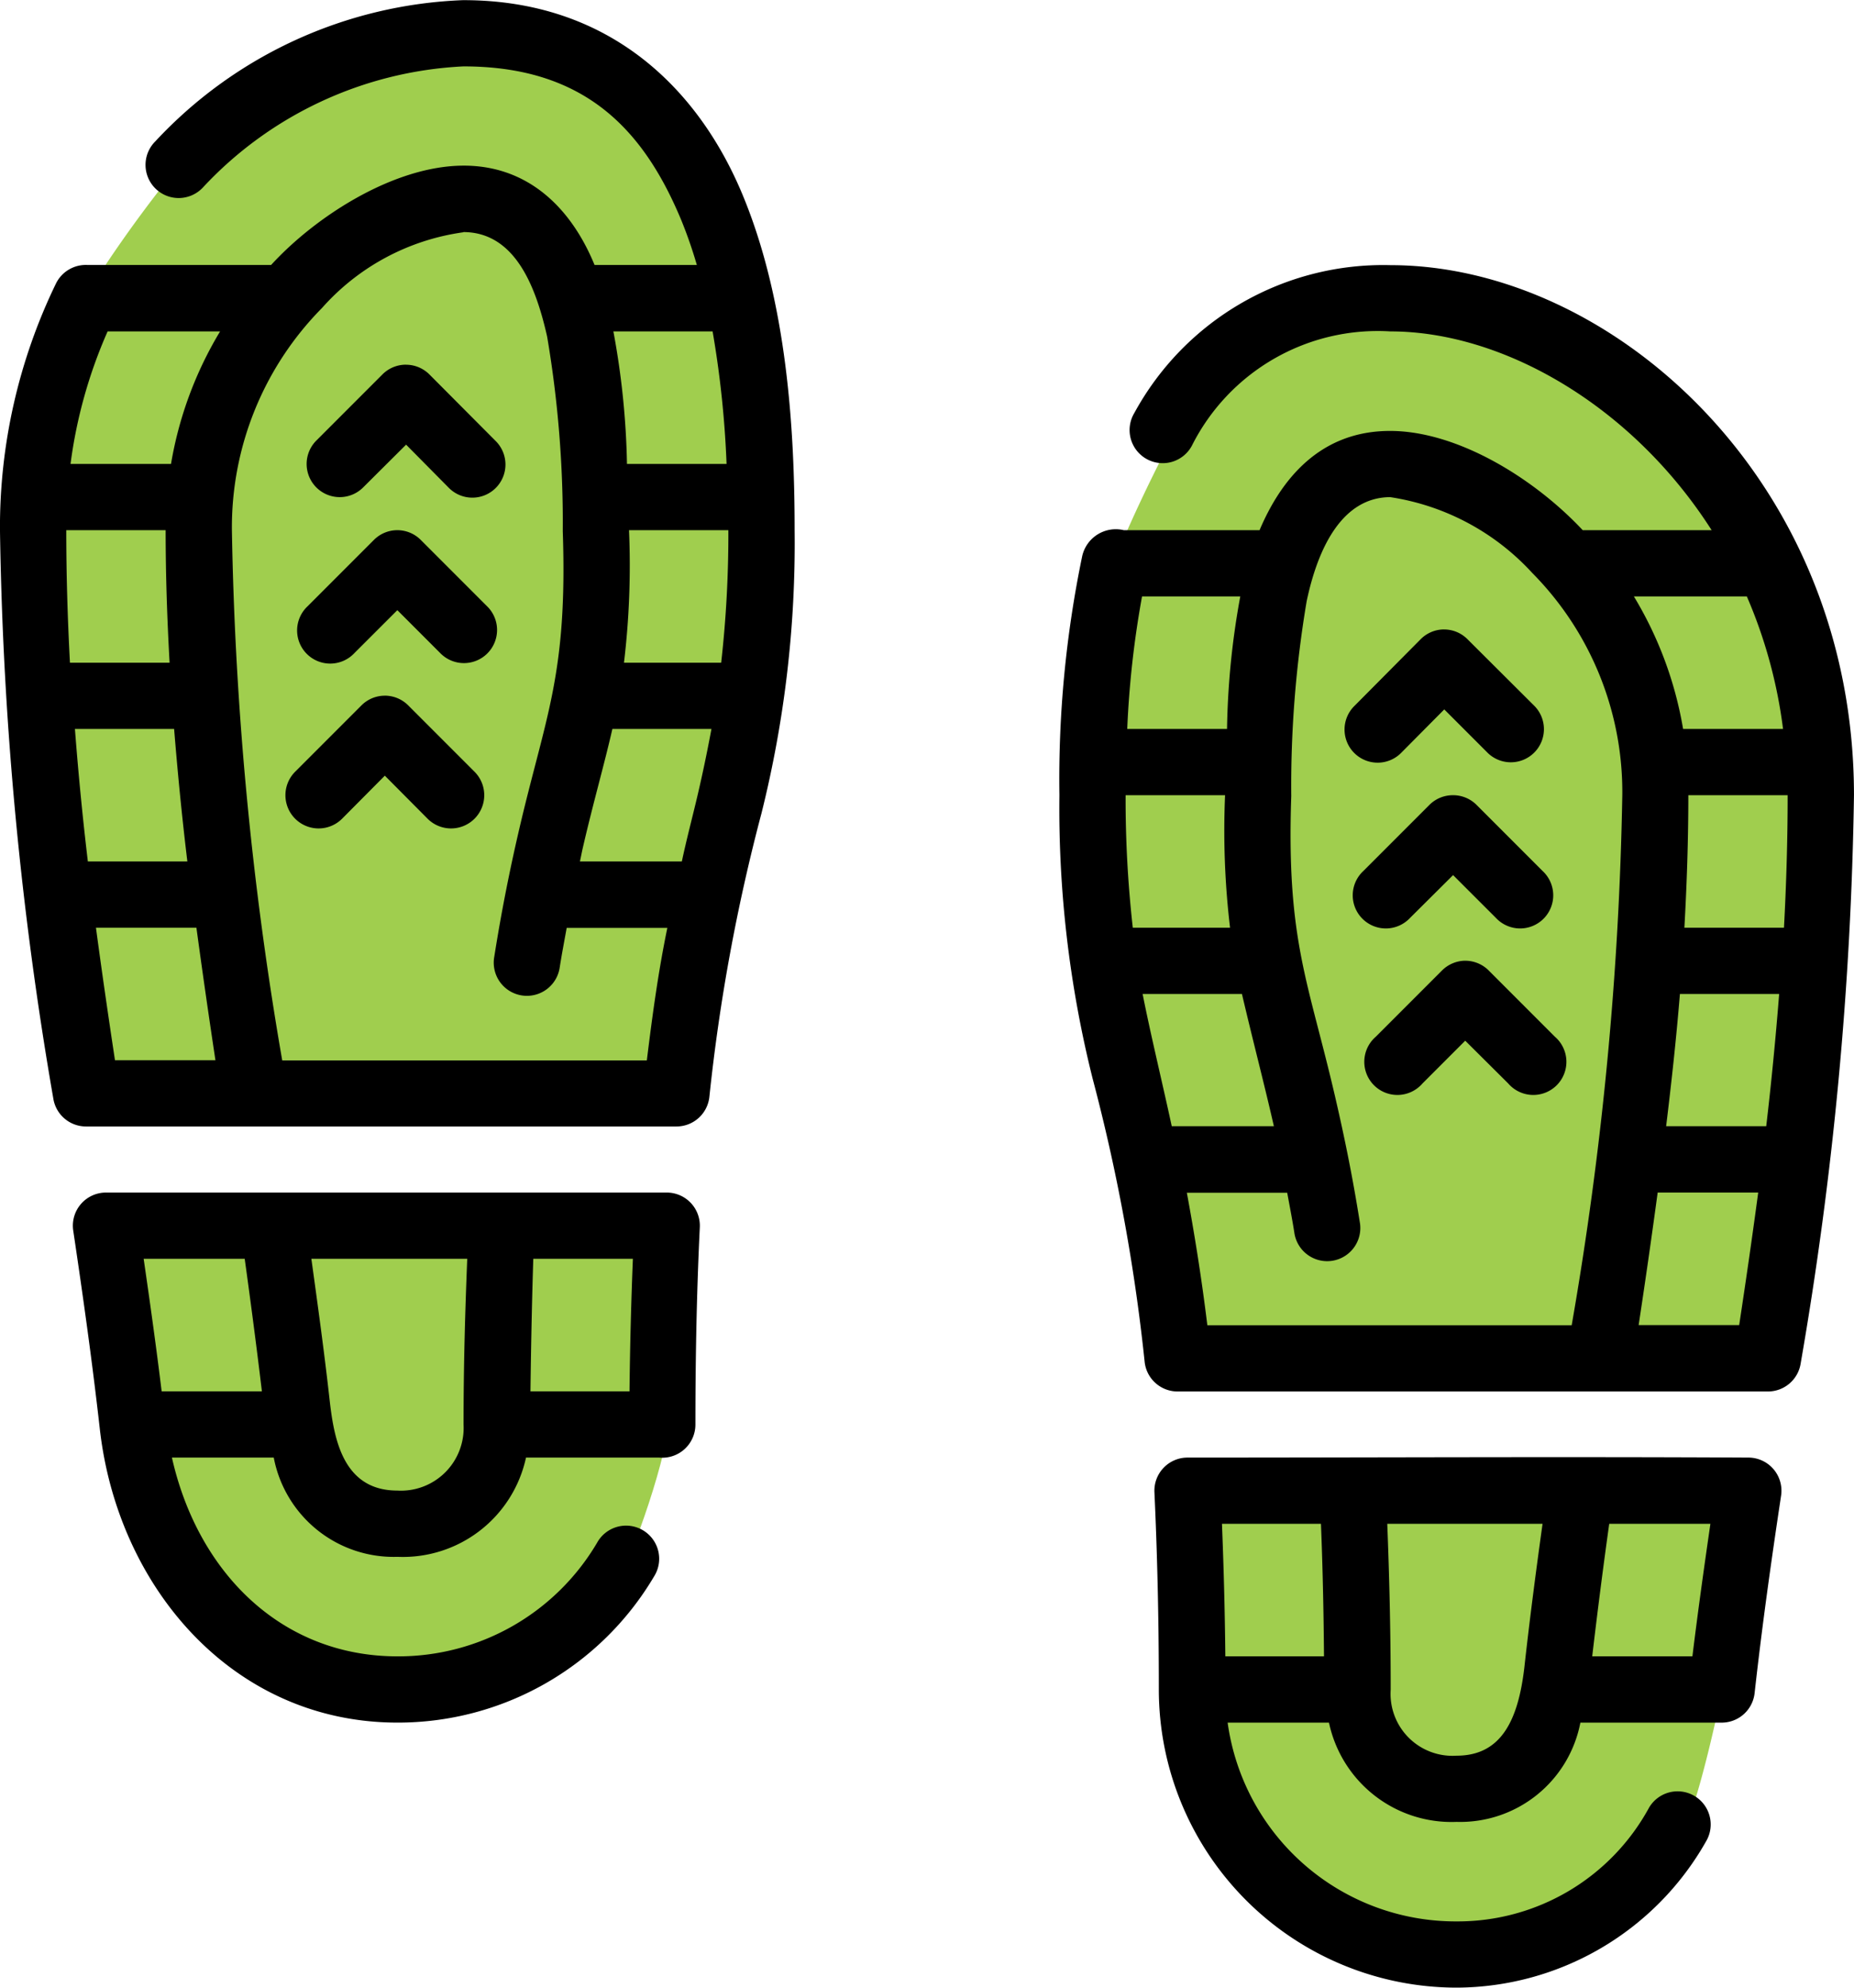<svg xmlns="http://www.w3.org/2000/svg" width="70" height="75" viewBox="0 0 70 75">
  <g id="Group_184" data-name="Group 184" transform="translate(-255 -4256.087)">
    <path id="Path_399" data-name="Path 399" d="M-20201.887-18104.051l-1.055,7.5s-.908,4.41-1.5,5.236a48.4,48.4,0,0,1-4.055,3.748l-5.018.852s-3.949-1.049-4.514-1.34a58.3,58.3,0,0,1-4.158-4.3s-.533-3.811-.715-4.646-1.16-7.639,0-7.533c.9.082,13.182.334,18.836.449Z" transform="translate(20522.941 22416.537)" fill="#a0ce4e"/>
    <path id="Path_400" data-name="Path 400" d="M-20221.891-18146.787c-.795.564-3.744,6.564-4.174,8.109a74.347,74.347,0,0,0-.742,8.033l1.771,13.414,1.963,7.881s21.525.262,21.738,0,2.221-16.137,2.221-16.137v-6.791l-1.066-5.408-3.285-4.951-2.8-3.254-4.92-2.527-4.187-.859-3.834.859Z" transform="translate(20522.941 22416.537)" fill="#a0ce4e"/>
    <path id="Path_401" data-name="Path 401" d="M-20243.076-18114.131h-20.838l1.021,8.4,2.943,6.07s3.475,2.281,3.795,2.309,5.006.764,5.006.764l5.014-2.385s1.09-1.213,1.537-1.877,1.973-4.867,1.924-6.3S-20243.076-18114.131-20243.076-18114.131Z" transform="translate(20522.941 22416.537)" fill="#a0ce4e"/>
    <path id="Path_402" data-name="Path 402" d="M-20264.555-18119.17c.5-.027,21.7.73,21.971,0s3.092-16.535,3.252-16.873,0-11.02,0-11.02-1.941-6.275-2.154-6.574-1.986-3-1.986-3a43.715,43.715,0,0,0-3.926-2.182c-.4-.045-3.617-.557-3.617-.557l-4.154.951a63.872,63.872,0,0,0-5.713,3.893c-.811.85-4.221,5.3-4.92,7.473s-.926,11.02-.926,11.02l.926,10.668Z" transform="translate(20522.941 22416.537)" fill="#a0ce4e"/>
    <g id="Group_180" data-name="Group 180" transform="translate(253.941 3975.492)">
      <path id="Path_402-2" data-name="Path 402" d="M18.558,280.6a16.735,16.735,0,0,0-11.636,5.33,1.251,1.251,0,1,0,1.785,1.753,14.39,14.39,0,0,1,9.851-4.583c4.531,0,6.777,2.33,8.22,5.793a17.081,17.081,0,0,1,.591,1.7H23.507c-.891-2.171-2.523-3.748-4.937-3.748-2.629,0-5.593,1.91-7.275,3.748l-6.936,0a1.255,1.255,0,0,0-1.187.7,21.049,21.049,0,0,0-2.114,9.3A136.81,136.81,0,0,0,3.07,322.034,1.25,1.25,0,0,0,4.305,323.1H26.6a1.25,1.25,0,0,0,1.243-1.123,70.431,70.431,0,0,1,1.968-10.7,41.978,41.978,0,0,0,1.25-10.676c0-3.819-.288-8.632-1.97-12.668s-5.061-7.332-10.53-7.332Zm-.008,8.752c2.025,0,2.776,2.22,3.166,3.94a41.855,41.855,0,0,1,.591,7.344c.186,5.48-.659,6.973-1.68,11.4-.309,1.341-.622,2.867-.906,4.658a1.252,1.252,0,1,0,2.473.388c.084-.53.174-.992.261-1.475h3.8c-.324,1.57-.542,3.109-.774,5H11.715a129.46,129.46,0,0,1-1.9-20,11.768,11.768,0,0,1,3.4-8.389,8.732,8.732,0,0,1,5.342-2.859ZM53.558,290.6a10.7,10.7,0,0,0-9.67,5.576,1.25,1.25,0,1,0,2.17,1.24,7.854,7.854,0,0,1,7.5-4.316c4.223,0,9.108,2.776,12.126,7.5H60.817c-1.878-2-4.767-3.745-7.275-3.745-2.657,0-4.119,1.838-4.927,3.745H43.49a1.3,1.3,0,0,0-1.57.974,41.4,41.4,0,0,0-.862,9.026,41.982,41.982,0,0,0,1.25,10.676,70.431,70.431,0,0,1,1.968,10.7,1.25,1.25,0,0,0,1.243,1.123H67.811a1.25,1.25,0,0,0,1.235-1.062A136.815,136.815,0,0,0,71.058,310.6c0-11.9-9.167-20-17.5-20Zm-48.433,2.5H9.369a14.248,14.248,0,0,0-1.853,5H3.722a18.158,18.158,0,0,1,1.4-5Zm19.094,0h3.745a37.786,37.786,0,0,1,.527,5h-3.76a30.062,30.062,0,0,0-.513-5Zm-7.847,1.255a1.252,1.252,0,0,0-.867.361l-2.5,2.5a1.25,1.25,0,1,0,1.763,1.773l1.624-1.616,1.6,1.616a1.25,1.25,0,1,0,1.772-1.763l-2.49-2.5a1.25,1.25,0,0,0-.906-.369Zm37.187,5a9.126,9.126,0,0,1,5.352,2.859,11.745,11.745,0,0,1,3.4,8.379A129.47,129.47,0,0,1,60.4,330.6H46.644c-.232-1.889-.5-3.518-.774-5h3.789c.089.486.181.951.266,1.484a1.252,1.252,0,1,0,2.473-.385c-.284-1.791-.606-3.32-.916-4.661-1.021-4.424-1.856-5.917-1.67-11.4a41.9,41.9,0,0,1,.581-7.354c.436-2.075,1.373-3.931,3.166-3.931Zm-50,1.245H7.313c0,1.708.058,3.369.149,5H3.7c-.087-1.628-.139-3.29-.139-5Zm12.483,0a1.249,1.249,0,0,0-.867.369l-2.5,2.5a1.25,1.25,0,1,0,1.77,1.763l1.616-1.614,1.614,1.614a1.25,1.25,0,1,0,1.772-1.763l-2.5-2.5A1.25,1.25,0,0,0,16.041,300.6Zm8.767,0h3.75a43.278,43.278,0,0,1-.271,5H24.618a30.857,30.857,0,0,0,.19-5Zm19.37,2.5h3.708a29.928,29.928,0,0,0-.5,5H43.619a36.366,36.366,0,0,1,.559-5Zm18.569,0h4.265a18.385,18.385,0,0,1,1.367,5H64.606A14.212,14.212,0,0,0,62.748,303.1Zm-7.185,1.245a1.246,1.246,0,0,0-.867.371l-2.493,2.51a1.25,1.25,0,1,0,1.772,1.763l1.614-1.626,1.616,1.616a1.25,1.25,0,1,0,1.763-1.772l-2.5-2.49a1.248,1.248,0,0,0-.9-.371Zm-39.993,2.5a1.249,1.249,0,0,0-.867.369l-2.5,2.5a1.253,1.253,0,0,0,1.772,1.773l1.614-1.624,1.614,1.624a1.253,1.253,0,0,0,1.772-1.773l-2.5-2.5A1.249,1.249,0,0,0,15.57,306.844ZM3.888,308.1H7.633c.137,1.692.3,3.351.5,5H4.376q-.293-2.456-.488-5Zm20.293,0h3.74c-.165.884-.344,1.741-.547,2.6-.167.707-.4,1.592-.571,2.4H22.955c.036-.163.071-.35.107-.508.4-1.731.8-3.1,1.118-4.492Zm19.377,2.5h3.755a31.05,31.05,0,0,0,.188,5H43.829A43.279,43.279,0,0,1,43.558,310.6Zm12.346,0a1.252,1.252,0,0,0-.869.359l-2.5,2.5a1.25,1.25,0,1,0,1.763,1.77l1.624-1.614,1.616,1.614a1.25,1.25,0,1,0,1.763-1.77l-2.5-2.5A1.25,1.25,0,0,0,55.9,310.6Zm8.9,0h3.75c0,1.712-.052,3.375-.139,5h-3.76c.092-1.634.149-3.295.149-5Zm-60.129,5h3.8q.34,2.5.718,5H5.4c-.251-1.658-.493-3.319-.718-5Zm51.687,1.245a1.262,1.262,0,0,0-.859.369l-2.5,2.5a1.25,1.25,0,1,0,1.763,1.763l1.614-1.614,1.624,1.614a1.25,1.25,0,1,0,1.763-1.763l-2.5-2.5A1.249,1.249,0,0,0,56.366,316.846ZM44.2,318.1H47.95c.442,1.883.841,3.385,1.206,4.99H45.3C44.934,321.4,44.506,319.647,44.2,318.1Zm20.29,0h3.743q-.2,2.537-.488,4.99H63.966C64.166,321.445,64.349,319.789,64.486,318.1Zm-.84,7.493h3.792c-.225,1.678-.466,3.342-.718,5H62.928Q63.307,328.1,63.646,325.594Zm-58.591,0a1.25,1.25,0,0,0-1.235,1.436c.367,2.46.715,4.927,1,7.453.667,6,5.027,11.111,11.243,11.111a11.235,11.235,0,0,0,9.687-5.515,1.25,1.25,0,1,0-2.151-1.272,8.711,8.711,0,0,1-7.537,4.287c-4.4,0-7.544-3.183-8.516-7.5h3.845a4.61,4.61,0,0,0,4.673,3.745,4.756,4.756,0,0,0,4.851-3.745h5.029a1.25,1.25,0,0,0,1.367-1.25c0-2.842.062-5.291.166-7.439a1.25,1.25,0,0,0-1.248-1.311Zm1.428,2.5h3.811c.157,1.125.429,3.145.649,5H7.162c-.206-1.69-.439-3.349-.679-5Zm6.328,0H18.7c-.076,1.927-.139,3.917-.139,6.255a2.367,2.367,0,0,1-2.5,2.49c-2.031,0-2.38-1.917-2.546-3.323-.208-1.87-.455-3.647-.7-5.422Zm8.379,0h3.76c-.061,1.54-.108,3.184-.127,5h-3.74c.025-2.047.07-3.872.107-5Zm24.7,7.5a1.25,1.25,0,0,0-1.248,1.311c.1,2.148.166,4.6.166,7.439a11.253,11.253,0,0,0,11.25,11.25,10.866,10.866,0,0,0,9.409-5.515,1.25,1.25,0,1,0-2.151-1.274,8.222,8.222,0,0,1-7.258,4.29,8.689,8.689,0,0,1-8.652-7.5h3.826a4.73,4.73,0,0,0,4.819,3.745,4.62,4.62,0,0,0,4.673-3.745h5.33v0a1.251,1.251,0,0,0,1.248-1.111c.281-2.527.629-4.994,1-7.454a1.25,1.25,0,0,0-1.235-1.436c-7.068-.038-14.1,0-21.172,0Zm1.306,2.5h3.733q.093,2.3.115,5H47.323c-.018-1.815-.066-3.461-.127-5Zm6.235,0H59.3c-.246,1.768-.482,3.565-.688,5.425-.233,1.983-.871,3.323-2.556,3.323a2.338,2.338,0,0,1-2.49-2.49c0-2.305-.055-4.351-.129-6.257Zm8.386,0h3.816c-.24,1.65-.472,3.311-.679,5H61.175q.3-2.555.642-5Z" transform="translate(0 0)"/>
    </g>
  </g>
</svg>
